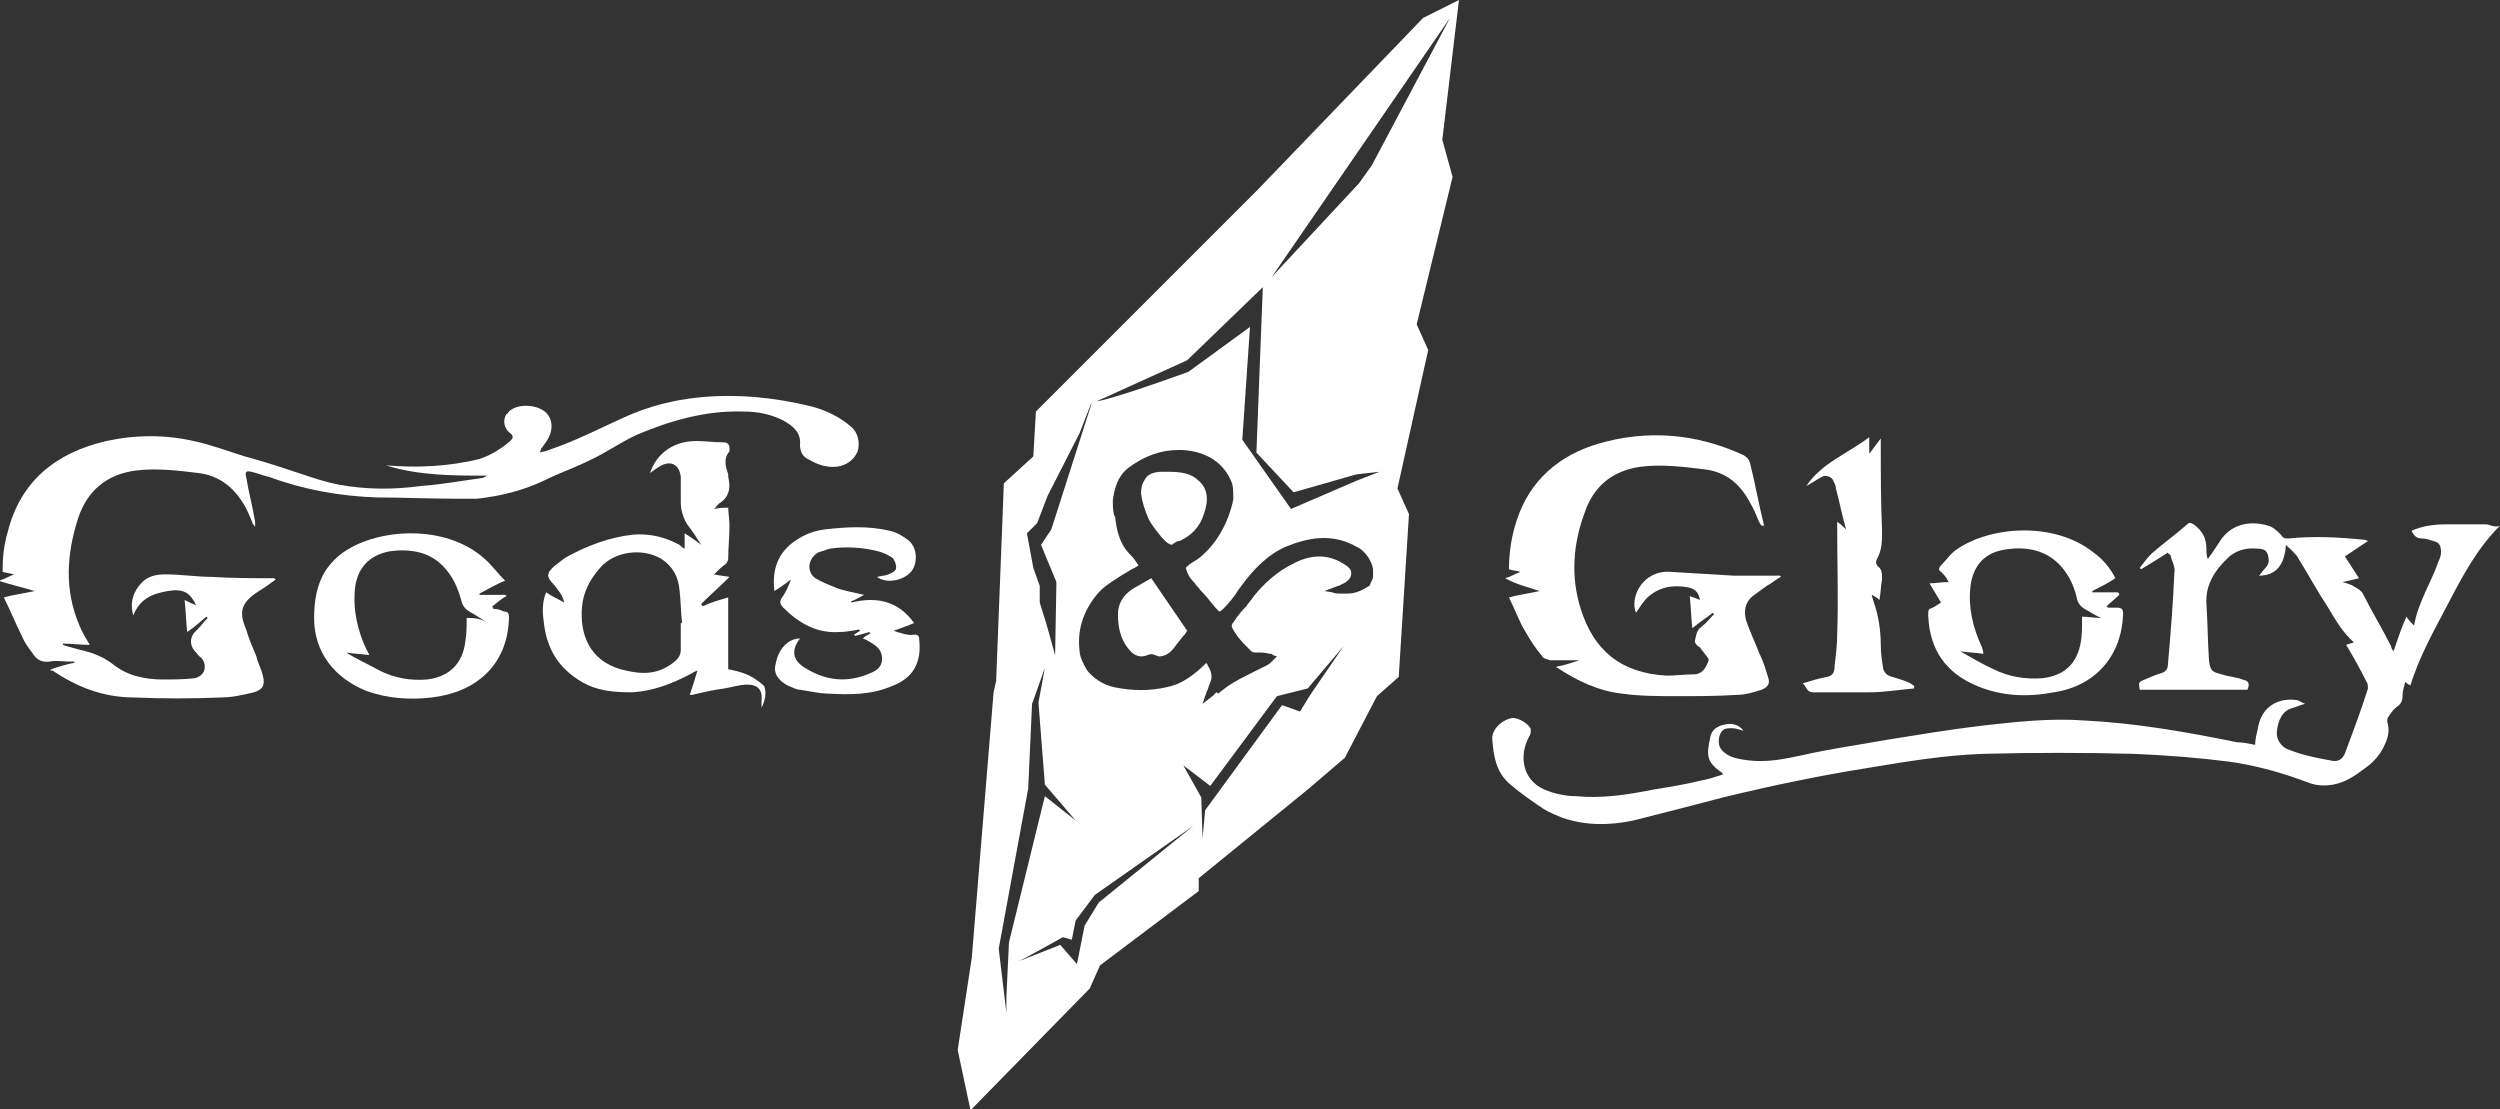 <?xml version="1.0" encoding="utf-8"?>
<!-- Generator: Adobe Illustrator 22.1.0, SVG Export Plug-In . SVG Version: 6.00 Build 0)  -->
<svg version="1.1" id="Layer_1" xmlns="http://www.w3.org/2000/svg" xmlns:xlink="http://www.w3.org/1999/xlink" x="0px" y="0px"
	 width="195px" height="86.5px" viewBox="0 0 195 86.5" enable-background="new 0 0 195 86.5" xml:space="preserve">
<rect x="0" y="0" width="195" height="86.5" fill="#333333" stroke="none"/>
<g>
	<g>
		<path fill="#FFFFFF" d="M20.2,46.1c0.5-0.3,0.9-0.6,1.3-0.9c-0.1-0.1-0.1-0.1-0.2-0.1c-1.6,0-3.2,0-4.7-0.1
			c-1.2,0-2.5-0.2-3.7-0.2c-0.6,0-1.3,0.1-1.8,0.6c-0.7,0.7-1,1.6-0.7,2.6c0.5-1.3,1.5-1.7,2.7-1.9c1.2-0.2,1.7,0.1,2.2,1.1
			c-0.3-0.1-0.5-0.2-0.9-0.4c0.1,0.9,0.1,1.6,0.2,2.5c0.6-0.4,1-0.8,1.5-1.2c0,0,0.1,0.1,0.1,0.1c-0.3,0.3-0.5,0.6-0.8,0.9
			c-0.6,0.5-0.7,1.2-0.1,1.8c0.1,0.1,0.2,0.3,0.4,0.4c0.5,0.6,0.3,1.4-0.5,1.6C14.3,53,13.5,53,12.7,53c-1.4,0-2.8-0.3-3.9-1.2
			c-0.8-0.6-1.6-0.9-2.5-1.1c-0.4-0.1-0.7-0.2-1.1-0.3c-0.1,0-0.2-0.1-0.3-0.1c0,0,0-0.1,0-0.1c0.7,0,1.4,0.1,2.1,0.1
			c-0.3-0.5-0.6-1-0.8-1.5c-1.2-2.8-1-5.6-0.1-8.4c0.7-2.1,2.2-3.4,4.5-3.7c1.6-0.2,3.3,0,4.9,0.2c1.6,0.2,2.7,1.1,3.5,2.4
			c0.3,0.5,0.5,1,0.7,1.5c0,0.1,0.1,0.1,0.2,0.3c0-0.2,0-0.3,0-0.4c-0.2-1.2-0.5-2.3-0.7-3.5c-0.1-0.4,0-0.5,0.4-0.4
			c0.5,0.1,0.9,0.3,1.4,0.4c2.7,1,5.5,1.5,8.4,1.6c2,0,4.1,0.1,6.1,0.1c0.6,0,1.1,0,1.7,0c1.8-0.2,3.5-0.6,5.2-1.4
			c1.2-0.6,2.4-1,3.6-1.6c1.3-0.6,2.4-1.4,3.7-2c2.6-1.1,5.4-1.9,8.3-1.8c1.1,0,2.1,0.2,3.1,0.7c0.7,0.4,1.4,0.9,1.3,1.9
			c0,0.5,0.2,0.9,0.6,1.1c0.7,0.4,1.4,0.7,2.3,0.6c0.7-0.1,1.3-0.5,1.6-1.2c0.2-0.7,0-1.5-0.5-1.9c-0.9-0.8-2-1.3-3.1-1.6
			c-2.9-0.7-5.8-1-8.8-0.7c-2,0.2-3.9,0.7-5.7,1.5c-2,0.9-3.9,1.9-6,2.6c-0.2,0.1-0.4,0.1-0.7,0.2c0.1-0.2,0.1-0.4,0.2-0.4
			c0.1-0.2,0.3-0.4,0.4-0.6c0.5-0.8,0.4-1.7-0.2-2.2c-0.8-0.6-2.2-0.6-2.8,0c-0.1,0.1-0.1,0.2-0.2,0.2c-0.3,0.5-0.2,1.1,0.3,1.5
			c0.3,0.2,0.2,0.4,0,0.6c-0.7,0.6-1.5,1.1-2.4,1.4c-2.4,0.6-4.9,0.7-7.3,0.5c2.6,0.8,5.2,0.8,7.9,0.8c-0.2,0.1-0.3,0.2-0.5,0.2
			c-1.5,0.2-3.1,0.5-4.6,0.6c-2.2,0.3-4.3,0.3-6.5-0.1c-1-0.2-1.9-0.5-2.8-0.8c-1.5-0.5-3-1-4.5-1.4c-1.3-0.4-2.6-0.9-4-1.2
			c-2.2-0.5-4.5-0.5-6.8,0c-3.9,0.9-6.7,3.1-7.7,7.1c-0.3,1-0.4,2-0.4,3.1c0.3,0.1,0.5,0.1,0.9,0.2c-0.5,0.2-0.8,0.4-1.2,0.5
			c0.9,0.3,1.8,0.5,2.8,0.8c-0.9,0.2-1.7,0.3-2.4,0.5c0.5,1,0.9,2,1.4,3c0.2,0.5,0.5,0.9,0.8,1.3c0.3,0.5,0.7,0.8,1.4,0.7
			c0.5-0.1,1,0,1.4,0c0.2,0,0.3,0,0.5,0c0,0,0,0.1,0,0.1C5.2,51.8,4.6,52,4,52.2c0,0-0.1,0.1-0.1,0.1c0.1,0,0.1,0,0.2,0
			c1.9,1.3,4,2.1,6.3,2.1c2.3,0.1,4.6,0.1,6.9,0c0.8,0,1.7-0.2,2.5-0.4c0.7-0.2,0.9-0.6,0.7-1.3c-0.1-0.5-0.4-1-0.5-1.5
			c-0.3-0.7-0.6-1.4-0.8-2.1C18.6,47.7,18.8,47,20.2,46.1z"/>
		<path fill="#FFFFFF" d="M56.8,52.2c0-1.9,0-3.7,0-5.6c-0.7,0.2-1.4,0.4-2,0.7c0-0.1-0.1-0.1-0.1-0.2c0.7-0.7,1.4-1.3,2.2-2.1
			c-0.5-0.1-0.8-0.1-1.2-0.2c0.3-0.3,0.6-0.6,0.9-0.8c0.1-0.1,0.2-0.3,0.2-0.4c0-0.9,0.1-1.7,0.1-2.6c0-0.5-0.1-1-0.1-1.4
			c-0.4,0-0.7,0-1.1,0.1c0.2-0.2,0.3-0.4,0.5-0.5c0.7-0.5,0.8-1.2,0.6-2c0-0.1,0-0.1,0-0.2c-0.2-0.6-0.4-1.2,0.1-1.8
			c0,0,0-0.1,0-0.2c0-0.3-0.1-0.5-0.5-0.5c-0.7,0-1.4-0.1-2.1-0.1c-1.8,0-3.1,1-3.6,2.5c0.3-0.2,0.5-0.4,0.9-0.6
			c0.8-0.4,1.4,0,1.5,0.9c0,0.7,0,1.3,0,2c0,0.6,0.2,1.2,0.5,1.7c0.4,0.5,0.7,1,1.1,1.6c0,0,0,0,0,0c-0.4-0.3-0.8-0.6-1.3-0.9
			c0,0.4,0,0.8,0,1.2c-0.2-0.1-0.3-0.2-0.4-0.3c-1.1-0.6-2.3-0.9-3.6-0.8c-1.9,0.2-3.7,0.9-5.3,1.8c-0.3,0.2-0.5,0.4-0.8,0.6
			c-0.7,0.6-0.7,0.9-0.1,1.5c0.3,0.4,0.7,0.8,0.8,1.4c-0.5-0.3-1-0.5-1.4-0.8c-0.3,0.7-0.3,1.5-0.2,2.2c0.2,2.1,1.1,3.7,3,4.8
			c1.2,0.7,2.5,0.8,3.9,0.8c1.7-0.1,3.2-0.7,4.7-1.5c0.1-0.1,0.2-0.1,0.4-0.2c-0.2,0.7-0.4,1.3-0.6,1.9c0.1,0,0.2,0,0.2,0
			c0.8-0.2,1.7-0.4,2.5-0.5c0.6-0.1,1.2-0.3,1.8-0.3c0.8,0,1.2,0.4,1.1,1.3c0,0.1,0,0.3,0,0.5c0.3-0.6,0.4-1.2,0.2-1.7
			C58.6,52.6,57.8,52.4,56.8,52.2z M53.1,50.7c0,0.4-0.2,0.7-0.6,1c-1.3,1-2.6,0.9-4.1,0.5c-2.4-0.7-3.2-2.7-3-4.9
			c0.1-1.1,0.6-2.1,1.4-3c1.1-1.3,3.3-1.6,4.8-0.7c0.9,0.6,1.3,1.4,1.4,2.4c0.1,0.8,0.1,1.7,0.2,2.6c0,0-0.1,0-0.1,0
			C53.1,49.3,53.1,50,53.1,50.7z"/>
		<path fill="#FFFFFF" d="M38.5,47.5c0-0.1-0.1-0.1-0.1-0.2c0.4-0.3,0.7-0.6,1.1-0.8c0,0,0-0.1-0.1-0.1c-0.7,0-1.3,0-2,0
			c0,0,0-0.1,0-0.1c0.6-0.3,1.2-0.7,2-1c-0.6-0.6-1.1-1.3-1.7-1.8c-3-2.6-8.1-2.3-10.8-0.5c-0.6,0.4-1.1,0.9-1.5,1.5
			c-0.7,1.1-0.9,2.4-0.9,3.7c0,2.7,1.6,4.7,4.1,5.7c1.7,0.6,3.4,0.7,5.1,0.5c3.4-0.4,5.9-2.5,6-6.2c0-0.4-0.1-0.5-0.4-0.5
			C38.9,47.5,38.7,47.5,38.5,47.5z M36.4,48.2c0,0.6,0,1.2-0.1,1.8c-0.2,1.8-1.3,2.8-3,3c-1.3,0.1-2.5-0.1-3.7-0.7
			c-0.9-0.5-1.8-0.9-2.6-1.4c0.6,0.1,1.2,0.1,1.8,0.2c-0.1-0.2-0.1-0.3-0.2-0.4c-0.7-1.5-1.1-3.1-0.9-4.9c0.2-1.5,1.1-2.5,2.7-2.8
			c1.5-0.2,3,0,4.1,1.1c0.8,0.8,1.2,1.7,1.5,2.8c0.1,0.4,0.3,0.6,0.6,0.8c0.4,0.2,0.8,0.5,1.3,0.8C37.3,48.2,36.9,48.2,36.4,48.2z"
			/>
		<path fill="#FFFFFF" d="M69.7,49.2c0.6-0.2,1.1-0.4,1.6-0.6c-1.2-1.7-2.9-2.1-4.9-1.6c0,0,0-0.1,0-0.1c0.3-0.1,0.6-0.3,1-0.5
			c-0.8-0.2-1.6-0.3-2.3-0.6c-0.5-0.2-1-0.4-1.5-0.7c-0.7-0.5-0.6-1.5,0.2-2c0.3-0.1,0.6-0.2,0.9-0.3c1.3-0.2,2.6-0.1,3.8,0.2
			c0.4,0.1,0.8,0.3,1.1,0.5c0.2,0.2,0.3,0.5,0.3,0.8c0,0.2-0.3,0.4-0.6,0.5c-0.2,0.1-0.5,0.1-0.9,0.2c0.2,0.1,0.3,0.2,0.4,0.2
			c0.8,0.3,2-0.1,2.4-0.8c0.4-0.7,0.3-1.8-0.4-2.3c-0.4-0.3-0.9-0.6-1.4-0.7c-1.7-0.4-3.4-0.3-5.1-0.1c-0.8,0.1-1.6,0.4-2.3,0.9
			c-1.3,0.9-1.8,2.2-1.6,3.9c0.5-0.3,0.9-0.6,1.3-0.9c-0.2,0.5-0.4,1-0.7,1.4c-0.2,0.3-0.2,0.5,0.1,0.8c1.2,1.2,2.6,2,4.3,1.9
			c0.5,0,1.1-0.1,1.6-0.2c0,0,0.1,0.1,0.1,0.1c-0.2,0.1-0.3,0.2-0.5,0.3c0,0,0.1,0.1,0.1,0.1c0.4-0.1,0.8-0.2,1.1-0.3
			c0,0,0.1,0.1,0.1,0.1c-0.2,0.1-0.4,0.2-0.6,0.4c0.3,0.1,0.4,0.2,0.6,0.3c0.5,0.3,0.9,0.6,0.9,1.3c0,0.6-0.4,0.9-0.9,1.1
			c-1.8,0.8-3.5,0.6-5.1-0.4c-1-0.6-1.1-1.4-0.4-2.3c-0.9,0-1.7,0.8-1.9,2c-0.2,0.7,0.2,1.3,1,1.7c0.3,0.1,0.6,0.3,0.9,0.3
			c0.7,0.1,1.5,0.3,2.2,0.3c1.7,0.1,3.4,0.1,5-0.6c1.6-0.6,2.3-1.8,2.1-3.6c0-0.3-0.1-0.4-0.4-0.4C70.9,49.6,70.3,49.4,69.7,49.2z"
			/>
		<path fill="#FFFFFF" d="M193.9,40.9c-1,0-2.1,0-3.1,0c-0.9,0-1.8,0.1-2.7,0.5c0.2,0.4,0.4,0.6,0.8,0.6c0.3,0,0.6,0.1,0.9,0.2
			c0.5,0.1,0.6,0.4,0.6,0.9c0,0.2-0.1,0.5-0.2,0.7c-0.6,1.7-1.6,3.2-1.9,5c-0.2-0.2-0.4-0.4-0.6-0.7c-0.4,0.9-0.7,1.8-1,2.7
			c-0.1-0.1-0.2-0.3-0.2-0.4c-0.7-1.4-1.5-2.7-2.2-4.1c-0.1-0.2-0.4-0.4-0.6-0.5c-0.3-0.2-0.6-0.3-1-0.4c0.5-0.1,0.9-0.2,1.3-0.3
			c-0.4-0.6-0.7-1.1-1.1-1.7c0.6-0.4,1.2-0.8,1.8-1.2c-0.2-0.1-0.3-0.1-0.3-0.1c-2-0.2-3.9-0.3-5.9-0.1c-0.3,0-0.4,0-0.6-0.3
			c-0.3-0.3-0.6-0.6-1-0.7c-1.3-0.4-2.9-0.2-3.8,1.3c-0.2,0.3-0.4,0.6-0.6,0.9c-0.1,0.1-0.2,0.3-0.3,0.4c-0.1-0.3-0.1-0.5-0.1-0.8
			c0-0.8-0.3-1.4-1-1.9c-0.2-0.1-0.3-0.2-0.5,0c-0.9,0.8-1.9,1.5-2.8,2.3c-0.3,0.3-0.6,0.7-0.9,1.1c0,0,0.1,0.1,0.1,0.1
			c0.7-0.4,1.3-0.8,2.1-1.3c0,0.1,0.1,0.1,0.2,0.2c0.1,0.5,0.4,0.9,0.3,1.4c-0.1,2.4-0.3,4.8-0.5,7.1c0,0.4-0.2,0.6-0.5,0.7
			c-0.4,0.1-0.8,0.3-1.3,0.5c-0.5,0.2-0.5,0.2-0.4,0.8c2.8,0,5.6,0,8.4,0c0.2-0.5,0.1-0.7-0.4-0.8c-0.5-0.2-1-0.2-1.6-0.4
			c-0.8-0.2-0.9-0.3-1-1.1c-0.1-1.5-0.1-2.9-0.2-4.4c-0.1-1.5,0.7-2.7,1.8-3.7c0.6-0.5,1.4-0.7,2.2-0.6c0.4,0,0.7,0.1,0.8,0.5
			c0.1,0.4,0.1,0.7-0.2,1c-0.2,0.2-0.3,0.4-0.5,0.6c1.3,0,2-0.8,2.1-2.4c0.4,0.4,0.8,0.7,1,1.1c0.8,1.3,1.5,2.6,2.3,3.8
			c0.6,1,1.1,1.9,2,2.7c-0.2,0.1-0.4,0.1-0.6,0.2c0.6,1,1.1,1.9,1.6,2.9c0.1,0.1,0.1,0.4,0.1,0.5c-0.5,1.6-1.1,3.2-1.7,4.8
			c-0.2,0.7-0.6,1-1.3,0.8c-1.1-0.2-2.1-0.4-3.1-0.8c-0.7-0.2-1.1-0.9-1-1.5c0.1-0.8,0.4-1.6,1.3-1.8c0.3-0.1,0.5-0.2,0.9-0.3
			c-0.3-0.1-0.5-0.3-0.7-0.3c-1.6-0.2-2.8,0.7-3,2.3c-0.1,0.4-0.2,0.8-0.2,1.2c-0.5-0.1-0.9-0.2-1.4-0.2c-3.9-0.8-7.9-1.5-11.9-1.7
			c-2.7-0.2-5.3,0.1-8,0.4c-2.5,0.3-4.9,0.7-7.4,1.1c-2.2,0.4-4.4,0.7-6.6,1.2c-1.4,0.3-2.8,0.6-4.3,0.4c-0.7-0.1-1.5-0.2-2-0.8
			c-0.3-0.3-0.3-0.9-0.1-1.3c0.2-0.4,0.5-0.4,0.9-0.4c0.3,0,0.5,0.1,0.9,0.2c-0.4-0.5-0.9-0.6-1.4-0.5c-0.6,0.1-1.1,0.4-1.2,1
			c-0.3,1.4-0.3,1.9,0.8,2.7c0.1,0,0.1,0.1,0.2,0.2c-0.6,0.2-1.2,0.4-1.8,0.5c-1.2,0.3-2.5,0.5-3.7,0.7c-2,0.4-4,0.7-6,0.5
			c-0.8,0-1.7-0.2-2.4-0.5c-1.7-0.7-2.1-2.6-1.2-4.2c0.1-0.1,0.1-0.4,0.1-0.5c-0.1-0.4-0.9-0.9-1.4-0.9c-0.8,0.1-1.7,0.9-1.6,1.7
			c0.1,1.3,0.3,2.5,1.3,3.4c0.8,0.7,1.8,1.4,2.7,2c0.5,0.3,1,0.5,1.5,0.7c1.8,0.6,3.6,0.6,5.5,0.2c2.4-0.6,4.7-1.2,7-1.8
			c3.7-0.9,7.5-1.7,11.3-2.3c3-0.5,6-1,9-1.1c3.9-0.1,7.8-0.1,11.7,0c2.5,0.1,5,0.3,7.4,0.6c2.2,0.3,4.3,0.9,6.4,1.7
			c0.6,0.2,1.2,0.2,1.8,0.1c1-0.2,1.7-0.7,2.5-1.3c0.7-0.5,1.2-1.1,1.5-1.8c0.3-0.6,0.4-1.2,0.2-1.8c0-0.1,0-0.3,0.1-0.4
			c0.2-0.3,0.4-0.6,0.7-0.8c0.3-0.2,0.4-0.5,0.4-0.8c0-0.4,0.1-0.7,0.2-1.1c0.2,0.1,0.2,0.2,0.3,0.2c0.1,0,0.1,0.1,0.1,0.1
			c0.7-2.3,1.9-4.4,3-6.5c1.1-2.1,2.2-4.2,4-6C194.6,41.2,194.2,40.9,193.9,40.9z"/>
		<path fill="#FFFFFF" d="M120.1,46.1c-0.9,0.2-1.7,0.3-2.4,0.5c0.5,1,0.8,1.9,1.3,2.7c0.4,0.7,0.8,1.3,1.3,1.9
			c0.1,0.2,0.4,0.2,0.6,0.3c0.8,0,1.5,0,2.3,0c0,0,0,0,0,0c-0.6,0.2-1.2,0.4-1.8,0.5c0,0.1,0.1,0.1,0.1,0.1c1.5,1,3.2,1.8,5,2
			c1.4,0.2,2.9,0.2,4.3,0.2c1.6,0,3.1,0,4.7-0.1c0.6,0,1.3-0.2,1.9-0.4c0.5-0.2,0.7-0.5,0.5-1c-0.2-0.7-0.4-1.3-0.7-1.9
			c-0.3-0.8-0.7-1.6-1-2.5c-0.2-0.7-0.1-1.4,0.5-1.9c0.4-0.3,0.7-0.5,1.1-0.8c0.4-0.2,0.7-0.5,1.1-0.7c0,0,0-0.1-0.1-0.1
			c-0.1,0-0.2,0-0.2,0c-1.1,0-2.3,0-3.4,0c-1.7-0.1-3.3-0.2-5-0.3c-2-0.1-3.1,1.9-2.6,3.2c0.3-0.4,0.5-0.8,0.9-1.2
			c0.9-0.8,1.9-1,3.1-0.8c0.6,0.1,0.9,0.4,1,1c-0.2-0.1-0.5-0.2-0.8-0.3c0.1,0.9,0.1,1.6,0.2,2.5c0.6-0.5,1.1-0.8,1.6-1.2
			c0,0,0.1,0.1,0.1,0.1c-0.3,0.3-0.6,0.7-1,1c-0.4,0.3-0.4,0.7-0.5,1.1c0,0.2,0.2,0.4,0.4,0.5c0.2,0.3,0.4,0.5,0.6,0.8
			c0.1,0.1,0.1,0.2,0,0.4c-0.2,0.5-0.5,0.9-1.1,0.9c-0.7,0-1.4,0.1-2.1,0.1c-3.6-0.2-5.7-2-6.7-5.2c-0.8-2.5-0.6-5.1,0.3-7.5
			c0.7-2.1,2.2-3.3,4.4-3.6c1.6-0.2,3.2,0,4.9,0.2c1.7,0.2,2.8,1.1,3.6,2.6c0.3,0.5,0.5,1,0.7,1.5c0.1,0.1,0.1,0.2,0.2,0.3
			c0.1,0,0.1,0,0.2,0c-0.4-1.6-0.7-3.3-1.1-4.9c-0.1-0.3-0.2-0.4-0.5-0.6c-3.7-1.7-7.5-2-11.3-0.9c-3.1,0.9-5.4,2.9-6.4,6
			c-0.4,1.2-0.6,2.5-0.6,3.8c0.3,0.1,0.5,0.1,0.9,0.2c-0.5,0.2-0.8,0.4-1.2,0.5C118.3,45.6,119.2,45.8,120.1,46.1z"/>
		<path fill="#FFFFFF" d="M150.4,48c0.1,2.7,1.4,4.5,3.8,5.5c1.9,0.8,3.9,0.9,6,0.5c3.3-0.5,5.3-2.9,5.4-6.1c0-0.4-0.1-0.5-0.5-0.5
			c-0.2,0-0.4,0-0.7,0c0,0,0-0.1-0.1-0.1c0.3-0.3,0.7-0.6,1-0.9c0-0.1,0-0.1-0.1-0.2c-0.7,0-1.3,0-2,0c0,0,0-0.1,0-0.1
			c0.6-0.3,1.2-0.6,1.8-1c-0.4-0.8-1-1.5-1.7-2c-3-2.4-7.9-2.1-10.6-0.3c-0.5,0.3-0.9,0.9-1.3,1.3c-0.2,0.2-0.2,0.4,0,0.5
			c0.2,0.2,0.4,0.4,0.6,0.8c-0.6,0-1,0.1-1.5,0.1c0.3,0.5,0.6,1,0.9,1.5c-0.3,0.2-0.6,0.4-0.9,0.5C150.4,47.6,150.4,47.7,150.4,48z
			 M154.6,50.5c-0.7-1.5-1.1-3.1-0.9-4.8c0.2-1.5,1-2.5,2.5-2.8c1.6-0.3,3.2-0.1,4.4,1.1c0.7,0.7,1.2,1.7,1.4,2.7
			c0.1,0.4,0.3,0.6,0.6,0.8c0.4,0.2,0.8,0.5,1.3,0.7c-0.6,0-1-0.1-1.5-0.1c0,0.1,0,0.2,0,0.3c0,0.6,0,1.1-0.1,1.7
			c-0.3,1.7-1.3,2.6-3,2.8c-1.3,0.1-2.6-0.1-3.8-0.7c-0.9-0.4-1.7-0.9-2.6-1.4c0.6,0.1,1.2,0.1,1.8,0.2
			C154.7,50.7,154.6,50.6,154.6,50.5z"/>
		<path fill="#FFFFFF" d="M142.5,52.8c-0.6,0.1-1.2,0.3-1.9,0.5c0.3,0.2,0.3,0.7,0.8,0.7c1.5,0,2.9,0,4.4,0c1.2,0,2.3-0.2,3.5-0.3
			c0-0.1,0-0.1,0-0.2c-0.5-0.4-1.1-0.5-1.7-0.7c-0.4-0.1-0.6-0.3-0.7-0.6c-0.1-0.6-0.2-1.2-0.2-1.9c0-1.2-0.2-2.4-0.6-3.5
			c0-0.1-0.1-0.2-0.1-0.4c0.2,0.1,0.4,0.2,0.6,0.4c0.1-0.6,0.1-1.1,0.2-1.6c0-0.4,0-0.8-0.3-1c-0.2-0.2-0.2-0.4-0.1-0.6
			c0.4-0.7,0.4-1.4,0.4-2.2c-0.1-2.2-0.1-4.5-0.1-6.7c0-0.1,0-0.2,0-0.5c-0.3,0.4-0.6,0.8-0.9,1.2c0-0.4,0-0.8,0-1.3
			c-1.7,1.3-3.7,2-4.9,3.8c0.4-0.2,0.8-0.5,1.2-0.7c0.3-0.2,0.8,0,0.9,0.3c0.1,0.2,0.2,0.4,0.2,0.6c0.3,1.1,0.5,2.2,0.8,3.2
			c-0.2-0.2-0.4-0.4-0.7-0.6c0,0.2,0,0.3,0,0.3c0,2.8,0.1,5.7,0,8.5c0,0.8-0.1,1.6-0.2,2.4C143.1,52.4,143,52.7,142.5,52.8z"/>
	</g>
	<g>
		<path fill="#FFFFFF" d="M112.5,10.9L113.8,0L111,1.4L98.1,14.8L80.8,32.1l-0.2,3.5l-2.3,2.1l-0.6,15.4L77.5,54l-1.7,20.7l-1.1,7.2
			l1,4.7l9.3-9.5l0.8-1.8l7.7-5.8l0-1l8.6-7l2.8-2.4l2.5-4.8l1.7-1.5l0.8-12.7l-0.9-2l2.4-10.8l-0.9-2l2.8-11.5L112.5,10.9z
			 M80.9,40.8l0.8-2.1l2.5-4.9l0.9-2.3l7.5-3.4l5.9-5.7l-0.5,12.9l2.9,3.1l4.9-1.4l1.8-0.2l-1.8,0.7l-5.1,2.2l-3.8-5.4l0.6-8.8
			l-4.8,3.5c0,0-7.1,2.6-7.5,2.3L82,41.3l-0.8,1.2l1.2,2.9l-0.1,5.7l-0.7-2.5l-0.5-1.6l0-1.3l-0.5-1.4l-0.5-2.7L80.9,40.8z
			 M105.1,46.3c-0.1,0-0.2,0-0.3,0l-0.2,0c-0.2,0-0.5,0-0.7-0.1l-0.6-0.1l0.8-0.3c0.2-0.1,0.4-0.1,0.5-0.2c0.5-0.2,0.8-0.5,0.8-0.9
			c0-0.4-0.4-0.6-0.9-0.9c-1.2-0.6-2.4-0.5-3.7,0.2c-1.2,0.6-2.2,1.5-3,2.5c-0.2,0.3-0.4,0.5-0.6,0.8l-0.1,0.1
			c-0.3,0.3-0.6,0.7-0.8,1c-0.3,0.4-0.3,0.4,0,0.9l0.2,0.3c0.3,0.4,0.7,0.8,1.1,1.2c0.1,0.1,0.3,0.1,0.4,0.1h0.1c0.1,0,0.1,0,0.2,0
			c0,0,0,0,0.1,0c0.3,0,0.6,0.1,0.7,0.1c0.1,0,0.1,0,0.2,0.1l0.3,0.1l-0.4,0.4c-0.1,0.1-0.2,0.2-0.4,0.3c-0.4,0.2-0.8,0.4-1.2,0.6
			c-0.6,0.3-1.2,0.6-1.8,1c-0.3,0.2-0.5,0.4-0.8,0.6L94.9,54c-0.1,0.1-0.2,0.1-0.2,0.2l-0.9,0.7l0.2-0.6c0.1-0.2,0.1-0.4,0.2-0.5
			c0.1-0.4,0.3-0.7,0.3-1c0-0.3-0.1-0.6-0.3-0.9l0,0c0-0.1-0.1-0.1-0.1-0.2c-1,1-2,1.7-3.1,1.9c-1.3,0.3-2.7,0.3-4.1,0
			c-0.9-0.2-1.6-0.7-2.1-1.3c-0.3-0.5-0.6-1.1-0.6-1.6c-0.2-1.7,0.4-3.3,1.6-4.6c0.5-0.5,1.2-0.9,1.8-1.3c0.4-0.2,0.6-0.4,0.9-0.5
			c0.1-0.1,0.2-0.1,0.3-0.2l-0.2-0.3c-0.2-0.3-0.4-0.5-0.6-0.7c-0.7-0.8-0.9-1.8-1-2.6c0-0.1,0-0.2-0.1-0.3
			c-0.1-0.4-0.1-0.8-0.1-1.2c0.1-0.7,0.3-1.8,1.2-2.5c1.2-0.9,2.5-1.4,3.9-1.4c0.1,0,0.2,0,0.3,0c1.9,0.1,3.3,1,3.9,2.6
			c0.1,0.3,0.1,1,0.1,1.2c-0.1,0.7-0.7,2.9-2.4,4.4c-0.3,0.3-0.7,0.5-1,0.7l-0.1,0.1c-0.1,0.1-0.2,0.1-0.2,0.2
			c0.1,0.5,0.4,0.9,0.7,1.2c0.1,0.2,0.3,0.3,0.4,0.5c0.4,0.4,0.8,0.9,1.2,1.4c0.1,0.1,0.2,0.2,0.3,0.3c0,0,0.1,0,0.3-0.2
			c0.5-0.5,0.9-1,1.2-1.5l0.3-0.4c0.8-1.1,2-2.4,3.5-3c1.5-0.6,3.5-1.1,5.5,0.1c0.1,0,1,0.6,1.2,1.7c0,0.2,0,0.3,0,0.4
			c0,0.2,0,0.3-0.1,0.5c-0.1,0.1-0.1,0.3-0.2,0.4C106.3,46,105.8,46.3,105.1,46.3z M78.5,79l-0.6-5l2.3-12.5l0.3-6.6l1-2.8l-0.5,2.7
			l0.5,6.4l2.4,2.8l-2.4-1.9l-2.8,11.4l-0.2,4.2L78.5,79z M84.6,72.2l-0.6,3l-1.3-1.5L79.4,75c0.3-0.1,3.5-1.9,3.5-1.9l0.7,0.2
			l0.3-1.5l1.5-2l7.7-5.4l-7.4,6L84.6,72.2z M102.2,54.2l-0.8,1.3l-1.4-0.5l-6,8.2l-0.2,2.2l-0.1-3.2l-1.4-2.5l2.1,1.6l5.2-7
			l2.4-0.6l2.8-3.3L102.2,54.2z M107,12.9l-1,1.4l-6.8,7.3l13.9-20.2L107,12.9z"/>
		<path fill="#FFFFFF" d="M89.1,45.5c-0.2,0.1-0.5,0.3-0.7,0.4c-0.8,0.5-1.2,1.2-1.2,2c0,0.8,0.1,1.9,0.9,2.8
			c0.4,0.5,0.9,0.6,1.4,0.4c0.2-0.1,0.4-0.1,0.6,0c0.1,0,0.2,0.1,0.3,0.1c0.5,0,0.9-0.3,1.2-0.7c0.2-0.3,0.4-0.5,0.7-0.9v0l0.1-0.1
			c0.1-0.1,0.1-0.2,0.2-0.3l-2.8-4.1L89.1,45.5z"/>
		<path fill="#FFFFFF" d="M90.6,41.9c0.1,0.1,0.4,0.5,0.8,0.6c0,0,0.1-0.1,0.3-0.2c0.1-0.1,0.2-0.1,0.3-0.1l0,0
			c0.9-0.4,1.6-1.1,1.9-2.1c0.4-1.1,0.3-2-0.4-2.6c-0.6-0.6-1.4-0.7-2.4-0.7l-0.3,0h0c-0.1,0-0.1,0-0.2,0c-0.6,0-1.1,0.2-1.3,0.6
			c-0.2,0.3-0.3,0.6-0.3,1.1c0.1,0.7,0.3,1.3,0.6,2C89.8,40.9,90.2,41.4,90.6,41.9z"/>
	</g>
</g>
</svg>
